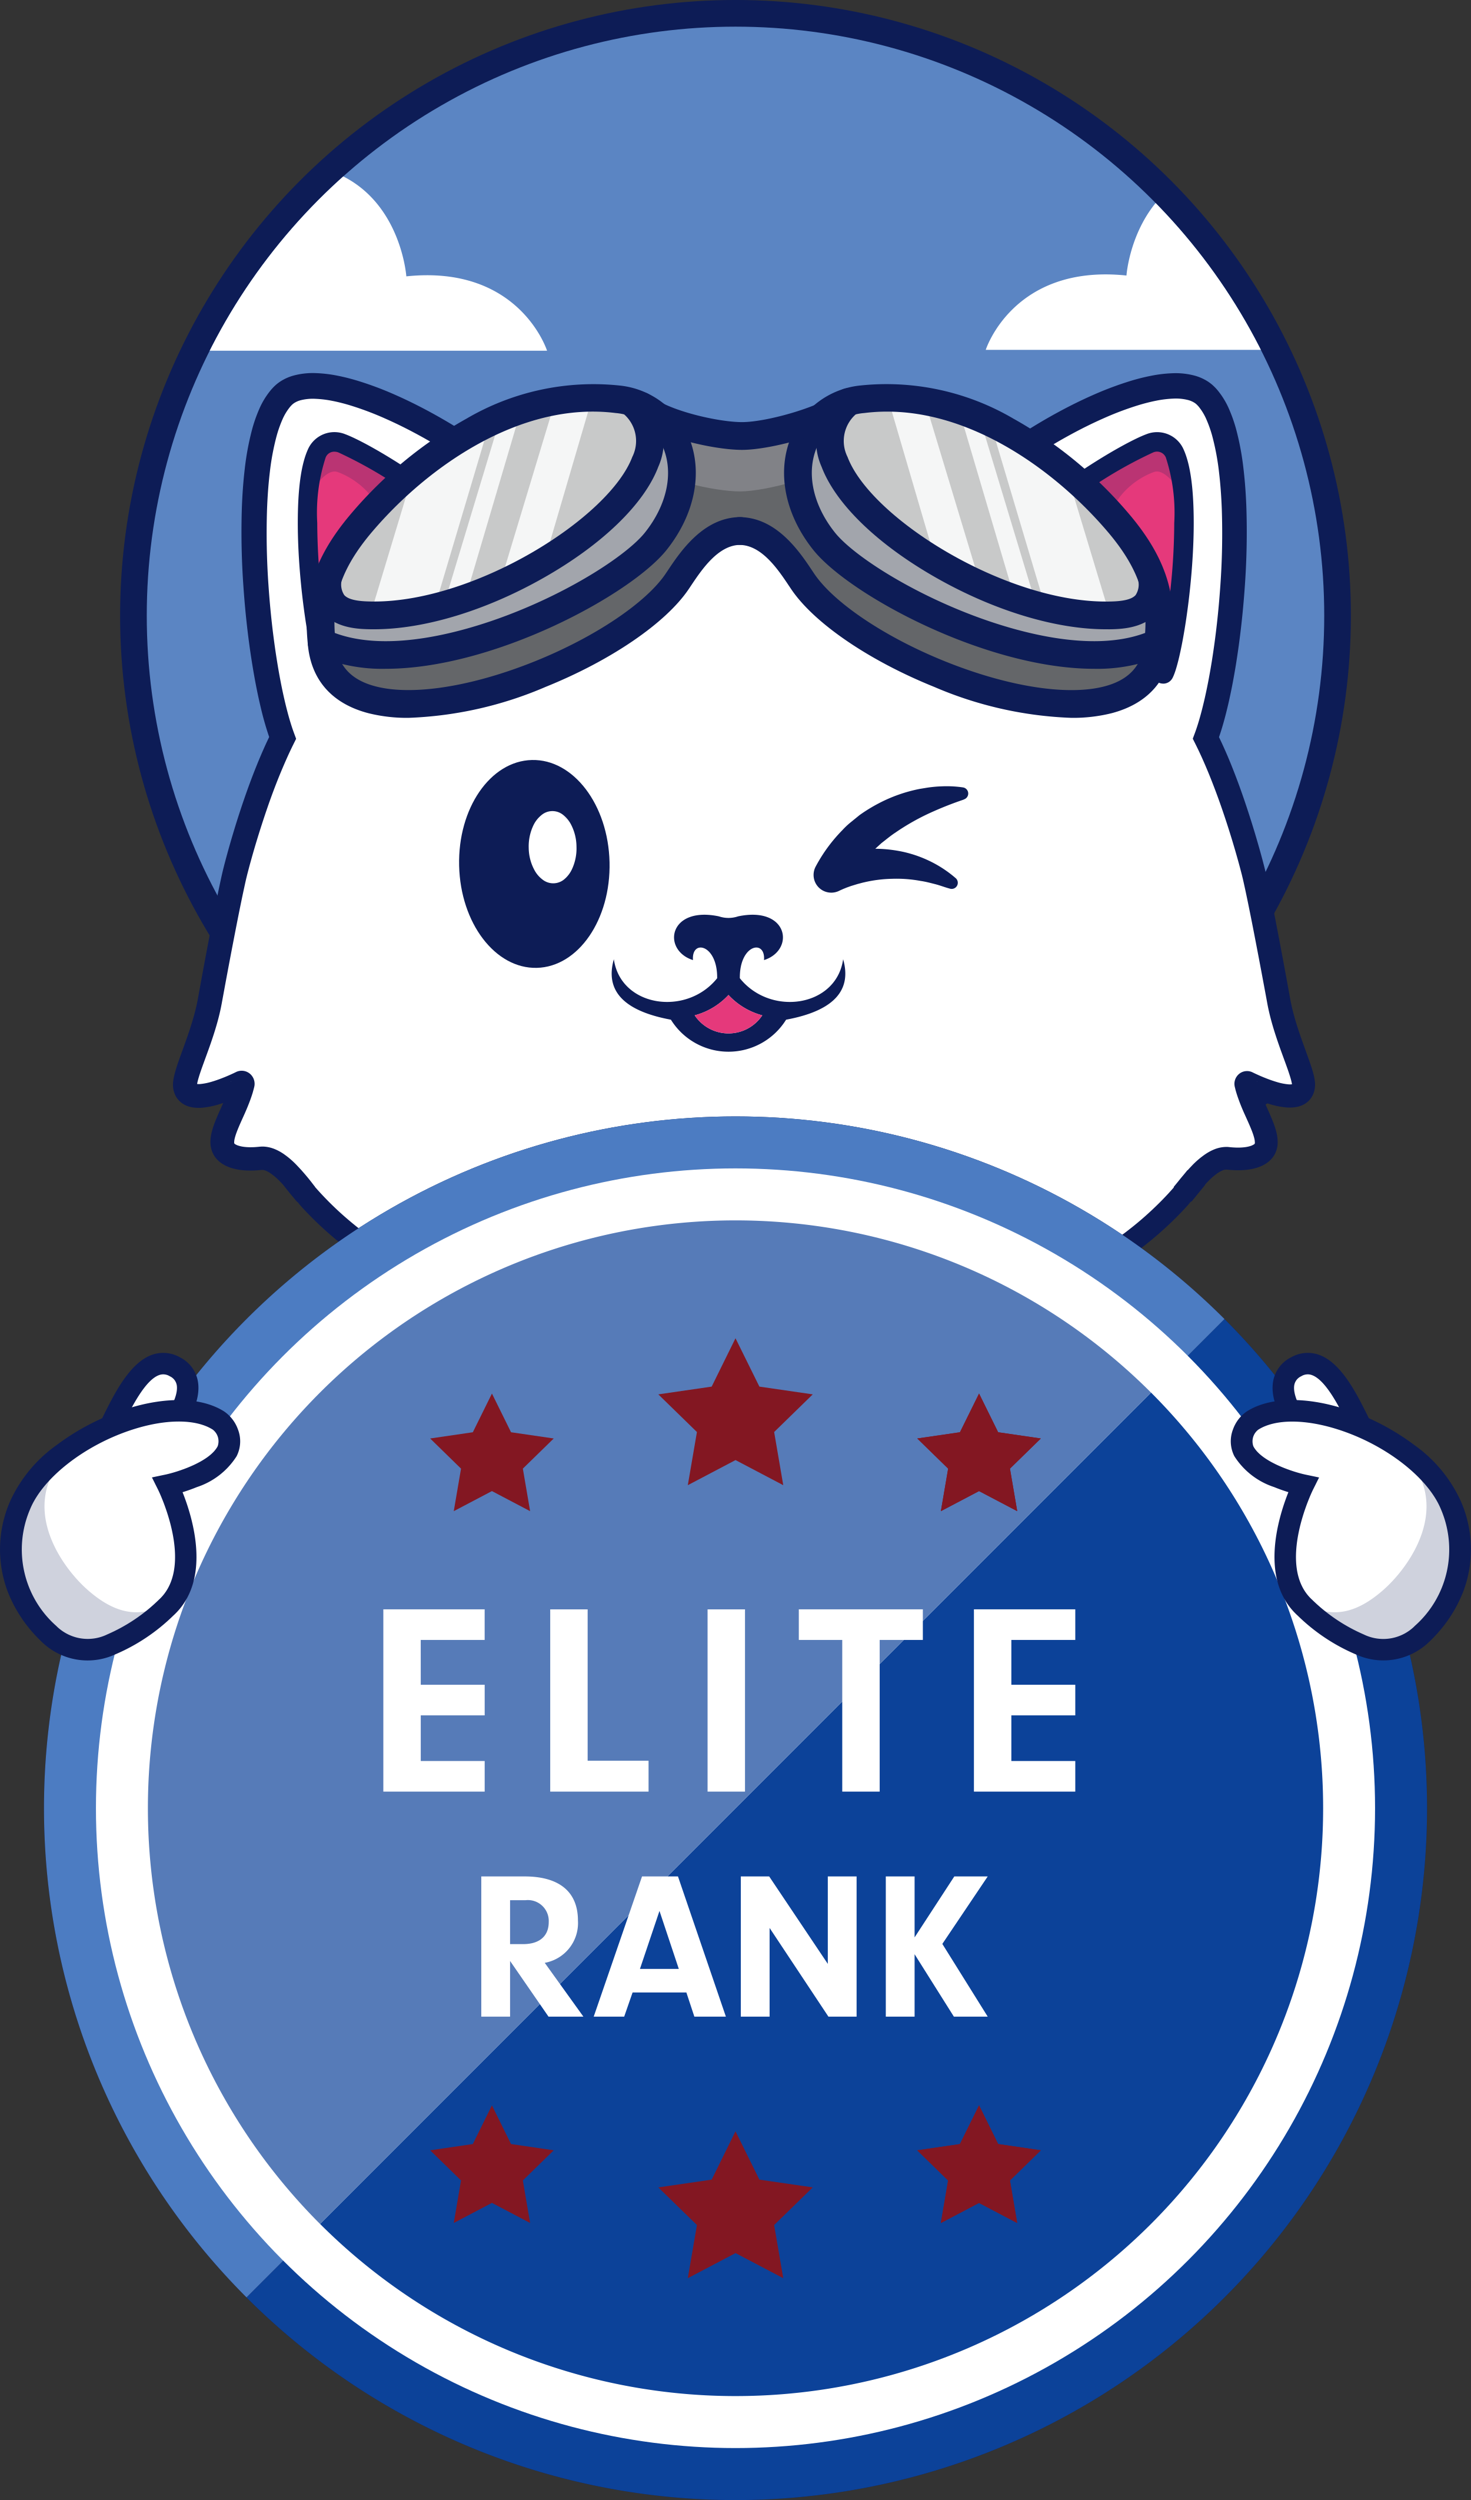 <svg xmlns="http://www.w3.org/2000/svg" xmlns:xlink="http://www.w3.org/1999/xlink" width="140" height="237.837" viewBox="0 0 140 237.837">
  <rect x="0" y="0" width="140" height="237.837" fill="#333333" stroke="none"/>
  <defs>
    <clipPath id="clip-path">
      <circle id="楕円形_277" data-name="楕円形 277" cx="56.032" cy="56.032" r="56.032" fill="none"/>
    </clipPath>
  </defs>
  <g id="グループ_2278" data-name="グループ 2278" transform="translate(-622.014 -368.646)">
    <g id="Layer_1" data-name="Layer 1" transform="translate(626.199 368.645)">
      <g id="グループ_2180" data-name="グループ 2180" transform="translate(40.242 179.073)">
        <path id="パス_4389" data-name="パス 4389" d="M689,557.8c-10.964,0-22.063-2.431-22.063-7.079a1.024,1.024,0,0,1,2.047,0c0,2.051,7.8,5.031,20.015,5.031s20.016-2.98,20.016-5.031a1.023,1.023,0,1,1,2.046,0C711.059,555.373,699.96,557.8,689,557.8Z" transform="translate(-666.934 -549.702)" fill="#0d1c56"/>
      </g>
      <g id="グループ_2181" data-name="グループ 2181" transform="translate(21.512 116.061)">
        <path id="パス_4390" data-name="パス 4390" d="M665.239,549.537c3.789-6.674,16.836-5.834,19.137.681a6.76,6.76,0,0,1-.473,5.565,7.571,7.571,0,0,1-6.672,4.149h-7.446c-11.669,0-21.361-10.18-21.768-23.1-.719-22.874,16.747-50.842,16.747-50.842h48s17.467,27.968,16.747,50.842c-.406,12.919-10.1,23.1-21.767,23.1H700.3a7.568,7.568,0,0,1-6.671-4.149,6.757,6.757,0,0,1-.474-5.565c2.3-6.516,15.348-7.355,19.137-.681" transform="translate(-647.996 -485.992)" fill="#fff"/>
      </g>
      <g id="グループ_2182" data-name="グループ 2182" transform="translate(20.496 115.037)">
        <path id="パス_4391" data-name="パス 4391" d="M664.931,549.358a8.289,8.289,0,0,1,1.208-1.837,9.741,9.741,0,0,1,1.667-1.462,11.833,11.833,0,0,1,4.063-1.715,14.313,14.313,0,0,1,8.745.76,10.827,10.827,0,0,1,2,1.146,8.934,8.934,0,0,1,1.71,1.651,7.62,7.62,0,0,1,1.134,2.155,7.5,7.5,0,0,1,.019,4.769,9.175,9.175,0,0,1-1.013,2.135,8.8,8.8,0,0,1-3.484,3.154,8.425,8.425,0,0,1-2.264.747c-.2.036-.394.067-.593.083a5.219,5.219,0,0,1-.6.041l-.3.009h-.262l-.52,0-4.171-.021-2.085-.006c-.34,0-.708-.009-1.075-.021s-.731-.032-1.095-.066a20.939,20.939,0,0,1-4.3-.831,22.076,22.076,0,0,1-7.648-4.121,24.461,24.461,0,0,1-5.584-6.618,26.083,26.083,0,0,1-3.014-8.1,27.328,27.328,0,0,1-.491-4.3l-.018-2.133c.016-.709.051-1.417.076-2.126a73.971,73.971,0,0,1,3.108-16.593,123.846,123.846,0,0,1,5.944-15.722q1.734-3.825,3.673-7.549c1.3-2.484,2.638-4.924,4.115-7.345l.294-.482h49.151l.294.482c1.478,2.42,2.815,4.86,4.115,7.345s2.517,5,3.673,7.549a123.827,123.827,0,0,1,5.944,15.722,73.971,73.971,0,0,1,3.108,16.593c.025.709.061,1.417.076,2.126l-.017,2.133a27.561,27.561,0,0,1-.491,4.3,26.107,26.107,0,0,1-3.015,8.1,24.446,24.446,0,0,1-5.584,6.618,22.081,22.081,0,0,1-7.647,4.121,20.917,20.917,0,0,1-4.3.82c-.364.033-.728.059-1.094.062s-.734.022-1.074.018h-7.039l-.3-.01a5.662,5.662,0,0,1-.592-.044,5.9,5.9,0,0,1-.589-.086,8.366,8.366,0,0,1-2.244-.752,8.8,8.8,0,0,1-3.456-3.132,9.118,9.118,0,0,1-1.013-2.116,7.671,7.671,0,0,1-.018-4.743,7.58,7.58,0,0,1,1.1-2.167,8.789,8.789,0,0,1,1.693-1.676,10.915,10.915,0,0,1,2-1.176,13.478,13.478,0,0,1,4.361-1.107,14.615,14.615,0,0,1,4.435.288,13.212,13.212,0,0,1,2.127.677,11.3,11.3,0,0,1,1.961,1.078,9.284,9.284,0,0,1,1.66,1.5,7.829,7.829,0,0,1,1.167,1.877.342.342,0,0,1-.583.35l-.011-.014a9.585,9.585,0,0,0-1.363-1.423A9.7,9.7,0,0,0,709,547.214a10.53,10.53,0,0,0-1.794-.716,11.318,11.318,0,0,0-1.892-.418,13.714,13.714,0,0,0-7.539.958,8.7,8.7,0,0,0-1.594.928,7.04,7.04,0,0,0-1.271,1.236,5.425,5.425,0,0,0-.809,1.516,5.5,5.5,0,0,0-.3,1.723,6.292,6.292,0,0,0,1.035,3.376,6.655,6.655,0,0,0,2.642,2.407,6.3,6.3,0,0,0,1.7.568,4.189,4.189,0,0,0,.442.065,3.765,3.765,0,0,0,.446.032l.224.009h7.037c.354,0,.682-.007,1.01-.016s.659-.027.987-.057a18.836,18.836,0,0,0,3.878-.74,20.039,20.039,0,0,0,6.937-3.741,22.42,22.42,0,0,0,5.114-6.064,24.055,24.055,0,0,0,2.776-7.463,25.431,25.431,0,0,0,.454-3.978l.017-2.036c-.016-.679-.051-1.361-.074-2.04a71.927,71.927,0,0,0-3.026-16.124,121.809,121.809,0,0,0-5.847-15.461q-1.709-3.771-3.624-7.448c-1.277-2.441-2.616-4.88-4.035-7.206l.867.482h-48l.868-.482c-1.42,2.326-2.758,4.765-4.036,7.206s-2.484,4.934-3.624,7.448a121.655,121.655,0,0,0-5.846,15.461,71.881,71.881,0,0,0-3.026,16.124c-.024.68-.058,1.361-.074,2.04l.017,2.036a25.46,25.46,0,0,0,.454,3.978,24.061,24.061,0,0,0,2.776,7.463,22.455,22.455,0,0,0,5.114,6.064,20.039,20.039,0,0,0,6.937,3.741,18.853,18.853,0,0,0,3.879.729c.328.029.657.052.987.053s.655.019,1.01.014l2.085-.006,4.171-.021.52,0,.26,0,.222-.01a3.673,3.673,0,0,0,.442-.036,3.893,3.893,0,0,0,.439-.066,6.278,6.278,0,0,0,1.675-.574,6.657,6.657,0,0,0,2.612-2.385,6.237,6.237,0,0,0,1.041-3.338,5.483,5.483,0,0,0-1.048-3.244,6.857,6.857,0,0,0-1.255-1.262,8.771,8.771,0,0,0-1.59-.956,12.2,12.2,0,0,0-1.788-.666,13.912,13.912,0,0,0-1.9-.38,14.156,14.156,0,0,0-3.9.027,11.493,11.493,0,0,0-3.712,1.175,9.215,9.215,0,0,0-1.615,1.095,8.843,8.843,0,0,0-1.322,1.464l-.01.014a.342.342,0,0,1-.583-.35Z" transform="translate(-646.969 -484.957)" fill="#0d1c56"/>
      </g>
      <g id="グループ_2183" data-name="グループ 2183" transform="translate(71.144 149.808)">
        <path id="パス_4392" data-name="パス 4392" d="M718.979,520.113s-22.875,3.223-20.648,26.119l12.116-8.533Z" transform="translate(-698.178 -520.113)" fill="#fff"/>
      </g>
      <g id="グループ_2184" data-name="グループ 2184" transform="translate(21.513 149.319)" opacity="0.3">
        <path id="パス_4393" data-name="パス 4393" d="M684.377,550.587a6.751,6.751,0,0,1-.475,5.564,7.568,7.568,0,0,1-6.671,4.151h-7.447c-11.67,0-21.36-10.182-21.766-23.1a62.562,62.562,0,0,1,2.31-17.584,55.467,55.467,0,0,0-1.184,12.533c.395,12.561,9.82,22.461,21.164,22.461h7.243a7.361,7.361,0,0,0,6.486-4.035c.066-.124.127-.251.188-.378C684.28,550.327,684.331,550.454,684.377,550.587Z" transform="translate(-647.997 -519.619)" fill="#0d1c56"/>
      </g>
      <g id="グループ_2185" data-name="グループ 2185" transform="translate(66.279 149.321)" opacity="0.3">
        <path id="パス_4394" data-name="パス 4394" d="M730.011,537.2c-.406,12.917-10.1,23.1-21.768,23.1H700.8a7.57,7.57,0,0,1-6.674-4.151,6.766,6.766,0,0,1-.472-5.564c.048-.133.1-.26.152-.387.06.127.121.254.187.378a7.358,7.358,0,0,0,6.486,4.035h7.24c11.347,0,20.773-9.9,21.168-22.461a55.4,55.4,0,0,0-1.184-12.531A62.566,62.566,0,0,1,730.011,537.2Z" transform="translate(-693.259 -519.621)" fill="#0d1c56"/>
      </g>
      <g id="グループ_2188" data-name="グループ 2188" transform="translate(57.35 179.451)">
        <g id="グループ_2186" data-name="グループ 2186" transform="translate(0.253 0.154)">
          <path id="パス_4395" data-name="パス 4395" d="M684.487,550.24h.265c-.039.1-.083.2-.127.3C684.581,550.436,684.536,550.337,684.487,550.24Z" transform="translate(-684.487 -550.24)" fill="#fff"/>
        </g>
        <g id="グループ_2187" data-name="グループ 2187">
          <path id="パス_4396" data-name="パス 4396" d="M684.621,550.91l-.14-.314c-.045-.1-.087-.2-.134-.287l-.116-.226h.744l-.082.211c-.039.1-.084.2-.13.3Z" transform="translate(-684.231 -550.084)" fill="#0d1c56"/>
        </g>
      </g>
      <g id="グループ_2191" data-name="グループ 2191" transform="translate(66.472 179.451)">
        <g id="グループ_2189" data-name="グループ 2189" transform="translate(0.226 0.154)">
          <path id="パス_4397" data-name="パス 4397" d="M693.682,550.24h.265c-.049.1-.094.2-.138.3C693.765,550.439,693.721,550.34,693.682,550.24Z" transform="translate(-693.682 -550.24)" fill="#fff"/>
        </g>
        <g id="グループ_2190" data-name="グループ 2190">
          <path id="パス_4398" data-name="パス 4398" d="M693.809,550.911l-.142-.312c-.045-.1-.091-.2-.131-.3l-.082-.211h.744l-.116.226c-.048.094-.091.19-.135.287Z" transform="translate(-693.454 -550.084)" fill="#0d1c56"/>
        </g>
      </g>
      <g id="グループ_2192" data-name="グループ 2192" transform="translate(70.129 149.466)">
        <path id="パス_4399" data-name="パス 4399" d="M719.015,520.446a63.351,63.351,0,0,0-8.251,3.643,27.953,27.953,0,0,0-3.748,2.367,19.833,19.833,0,0,0-3.187,3.042,20.329,20.329,0,0,0-2.41,3.664,20.765,20.765,0,0,0-1.529,4.118,26.745,26.745,0,0,0-.552,8.848v0a1.024,1.024,0,1,1-2.038.195,28.79,28.79,0,0,1,.6-9.545,22.77,22.77,0,0,1,1.688-4.542,22.294,22.294,0,0,1,2.667-4.054,26.1,26.1,0,0,1,7.484-6.024,22.48,22.48,0,0,1,4.455-1.735,20.238,20.238,0,0,1,2.333-.489,13.964,13.964,0,0,1,2.39-.167.346.346,0,0,1,.112.67Z" transform="translate(-697.152 -519.767)" fill="#0d1c56"/>
      </g>
      <g id="グループ_2193" data-name="グループ 2193" transform="translate(31.492 148.785)">
        <path id="パス_4400" data-name="パス 4400" d="M679.76,547.244a.833.833,0,0,1-.1,0,1.023,1.023,0,0,1-.92-1.118c.883-9.092-2.159-16.056-9.043-20.7a28.757,28.757,0,0,0-10.73-4.308,1.024,1.024,0,0,1,.286-2.028,30.486,30.486,0,0,1,11.589,4.639c5.194,3.5,11.135,10.264,9.936,22.593A1.024,1.024,0,0,1,679.76,547.244Z" transform="translate(-658.087 -519.078)" fill="#0d1c56"/>
      </g>
      <g id="グループ_2194" data-name="グループ 2194" transform="translate(30.4 166.489)" opacity="0.3">
        <path id="パス_4401" data-name="パス 4401" d="M700.423,538.77a21.72,21.72,0,1,1-43.44,0q0-.906.071-1.791a21.72,21.72,0,0,0,43.294.011Q700.423,537.873,700.423,538.77Z" transform="translate(-656.983 -536.979)" fill="#0d1c56"/>
      </g>
      <g id="グループ_2195" data-name="グループ 2195" transform="translate(77.493 181.861)">
        <path id="パス_4402" data-name="パス 4402" d="M706.387,552.691a10.694,10.694,0,0,0-.118,3.93,5.866,5.866,0,0,0,.589,1.625c.074.118.138.24.2.364.086.11.167.223.243.339l.117.174.141.161a4.089,4.089,0,0,1,.262.349l.1.153a.92.92,0,0,1-1.322,1.242c-.162-.123-.318-.257-.472-.394l-.226-.21a2.863,2.863,0,0,1-.2-.241c-.129-.164-.255-.331-.372-.5-.1-.185-.2-.37-.286-.56a5.357,5.357,0,0,1-.447-2.389,7.154,7.154,0,0,1,.463-2.245,6.978,6.978,0,0,1,1.087-1.918.135.135,0,0,1,.19-.018.137.137,0,0,1,.047.13Z" transform="translate(-704.597 -552.521)" fill="#0d1c56"/>
      </g>
      <g id="グループ_2196" data-name="グループ 2196" transform="translate(70.803 181.858)">
        <path id="パス_4403" data-name="パス 4403" d="M700.349,552.707a10.9,10.9,0,0,0-.758,3.912,4.562,4.562,0,0,0,.373,1.645,5.944,5.944,0,0,0,.887,1.37l.041.052a.931.931,0,0,1-1.261,1.343,4.209,4.209,0,0,1-1.543-2.041,4.813,4.813,0,0,1-.161-2.512,6.933,6.933,0,0,1,.822-2.177,7.4,7.4,0,0,1,1.385-1.745.135.135,0,0,1,.191.009.137.137,0,0,1,.028.137Z" transform="translate(-697.833 -552.518)" fill="#0d1c56"/>
      </g>
      <g id="グループ_2197" data-name="グループ 2197" transform="translate(85.563 127.339)">
        <path id="パス_4404" data-name="パス 4404" d="M744.7,517.053c-5.909,14.934-18.5,13.856-25.737,9.306-2.335-1.466-5.39-4.323-6.208-6.091l4.6-17.588.062-5.284.835.835s1.485-.647,3.744,3.394c2.483,4.43,6.923,7.561,12.2,4.693C734.2,506.317,748.137,508.368,744.7,517.053Z" transform="translate(-712.757 -497.395)" fill="#fff"/>
      </g>
      <g id="グループ_2198" data-name="グループ 2198" transform="translate(84.774 121.729)">
        <path id="パス_4405" data-name="パス 4405" d="M728,530.8a20.277,20.277,0,0,1-9.7-2.6,14.667,14.667,0,0,1-6.253-6.055,1.022,1.022,0,1,1,1.855-.858c1.7,3.675,8.083,7.645,14.522,7.461,4.456-.127,10.546-2.25,14.265-11.649a4.853,4.853,0,0,0-.116-4.437c-1.117-1.932-3.633-3.161-5.548-3.852a24,24,0,0,0-3.725-1.006,7.393,7.393,0,0,1-6.534.316c-6.448-2.825-9.489-14.624-9.614-15.124a1.022,1.022,0,0,1,1.981-.5h0c.029.114,2.922,11.332,8.455,13.754a5.466,5.466,0,0,0,5.055-.408l.3-.162.337.049c.341.05,8.385,1.281,11.061,5.911a6.86,6.86,0,0,1,.247,6.211,21.906,21.906,0,0,1-7.112,9.882,15.66,15.66,0,0,1-9,3.058C728.328,530.8,728.167,530.8,728,530.8Z" transform="translate(-711.959 -491.723)" fill="#0d1c56"/>
      </g>
      <g id="グループ_2199" data-name="グループ 2199" transform="translate(7.246)">
        <circle id="楕円形_272" data-name="楕円形 272" cx="58.569" cy="58.569" r="58.569" fill="#0d1c56"/>
      </g>
      <g id="グループ_2200" data-name="グループ 2200" transform="translate(9.783 2.537)">
        <circle id="楕円形_273" data-name="楕円形 273" cx="56.032" cy="56.032" r="56.032" fill="#5b85c3"/>
      </g>
      <g id="グループ_2203" data-name="グループ 2203" transform="translate(98.526 88.004)">
        <g id="グループ_2201" data-name="グループ 2201" transform="translate(0.154 0.152)">
          <path id="パス_4406" data-name="パス 4406" d="M726.019,468.379a6.611,6.611,0,0,0,3.769,5.837c3.556,1.61,14.359,4.351,15.915-3.265,1.158-5.669-2.874-11.579-11.525-13.173" transform="translate(-726.019 -457.778)" fill="#fff"/>
        </g>
        <g id="グループ_2202" data-name="グループ 2202">
          <path id="パス_4407" data-name="パス 4407" d="M738.186,476.192a22.353,22.353,0,0,1-8.463-1.838,6.818,6.818,0,0,1-3.859-5.981l.309,0a6.5,6.5,0,0,0,3.678,5.695c2.977,1.347,9.06,2.791,12.713.925a5.584,5.584,0,0,0,2.987-4.08,9.434,9.434,0,0,0-1.474-7.208c-1.964-2.911-5.49-4.965-9.928-5.782l.056-.3c4.52.834,8.116,2.934,10.128,5.914a9.741,9.741,0,0,1,1.52,7.442,5.882,5.882,0,0,1-3.149,4.294A10.024,10.024,0,0,1,738.186,476.192Z" transform="translate(-725.863 -457.624)" fill="#0d1c56"/>
        </g>
      </g>
      <g id="グループ_2204" data-name="グループ 2204" transform="translate(98.681 96.732)" opacity="0.3">
        <path id="パス_4408" data-name="パス 4408" d="M745.7,471.047c-1.554,7.615-12.356,4.874-15.915,3.265a6.616,6.616,0,0,1-3.767-5.84h0a.974.974,0,0,1,1.356-.178,7.122,7.122,0,0,0,1.269.744c3.682,1.684,13.872,4.126,16.861-2.588A9.414,9.414,0,0,1,745.7,471.047Z" transform="translate(-726.02 -466.449)" fill="#0d1c56"/>
      </g>
      <g id="グループ_2205" data-name="グループ 2205" transform="translate(13.137 37.066)">
        <path id="パス_4409" data-name="パス 4409" d="M639.535,472.75c.236,2.055,4.43.108,5.344-.341.073-.037.152.04.131.129a14.114,14.114,0,0,1-.881,2.428c-.709,1.575-1.287,2.795-.966,3.622.344.876,1.769,1.215,3.546,1.016,1-.113,2.06.756,3.011,1.8l0,0,.008.008.062.081c-.016-.024-.034-.044-.05-.068.465.514.9,1.074,1.286,1.58a32.406,32.406,0,0,0,5.36,4.868,36.6,36.6,0,0,0,8.269,4.284v-.021A89.718,89.718,0,0,0,674.67,495s5.338,1.142,10.217,1.772a75.183,75.183,0,0,0,7.84.443,77.206,77.206,0,0,0,7.9-.443c4.876-.63,10.217-1.772,10.217-1.772a89.969,89.969,0,0,0,10.013-2.857v.021a36.6,36.6,0,0,0,8.269-4.284,32.509,32.509,0,0,0,5.358-4.868c.391-.512.829-1.074,1.3-1.593-.019.026-.04.052-.057.079l.07-.09-.01.008c.952-1.052,2.021-1.926,3.018-1.813,1.777.2,3.2-.139,3.546-1.016.323-.827-.257-2.047-.962-3.622a13.9,13.9,0,0,1-.885-2.428c-.018-.089.058-.165.132-.129.913.449,5.107,2.4,5.344.341.134-1.139-1.714-4.582-2.357-8.11-1.866-10.222-2.407-12.24-2.407-12.24a72.285,72.285,0,0,0-4.524-12.792c2.7-7.2,4.469-28.185-.05-32.567-3.627-3.52-17.267,3.865-22.384,9.033-7.74-3.233-19.745-3.719-21.5-3.716-.6,0-2.42.055-4.858.262-4.65.394-11.564,1.333-16.637,3.454-5.118-5.168-18.758-12.553-22.388-9.033-4.519,4.382-2.75,25.371-.049,32.567A64.618,64.618,0,0,0,645,449.83c-.446,1.535-.7,2.543-.7,2.57,0,0-.538,2.019-2.4,12.24C641.251,468.168,639.4,471.611,639.535,472.75Z" transform="translate(-639.528 -406.122)" fill="#fff"/>
      </g>
      <g id="グループ_2206" data-name="グループ 2206" transform="translate(20 47.916)">
        <path id="パス_4410" data-name="パス 4410" d="M648.2,435.973a77.112,77.112,0,0,1-1.672-18.881c.26,6.511,1.352,13.248,2.661,16.742C648.843,434.521,648.512,435.241,648.2,435.973Z" transform="translate(-646.467 -417.092)" fill="#fff"/>
      </g>
      <g id="グループ_2207" data-name="グループ 2207" transform="translate(93.758 42.042)">
        <path id="パス_4411" data-name="パス 4411" d="M727.725,425.054c3.579,3.633,5.829,8.711,6.15,8.119a1.787,1.787,0,0,0,.093-.2c.683-1.661,1.82-8.247,1.817-14.117,0-.947-.029-1.782-.079-2.519a12.4,12.4,0,0,0-.8-4.081,1.829,1.829,0,0,0-2.378-.969c-2.4.893-9.231,5.144-11.455,7.87C720.677,419.638,724.143,421.42,727.725,425.054Z" transform="translate(-721.043 -411.154)" fill="#e5397b"/>
      </g>
      <g id="グループ_2208" data-name="グループ 2208" transform="translate(93.758 42.042)" opacity="0.2">
        <path id="パス_4412" data-name="パス 4412" d="M727.725,425.054c3.579,3.633,5.829,8.711,6.15,8.119a1.787,1.787,0,0,0,.093-.2c-.8-3.081-2.993-7.338-4.676-10.415-2.3-4.2.873-7.542,3.625-8.539.944-.342,2.063,1.128,2.789,2.318a12.4,12.4,0,0,0-.8-4.081,1.829,1.829,0,0,0-2.378-.969c-2.4.893-9.231,5.144-11.455,7.87C720.677,419.638,724.143,421.42,727.725,425.054Z" transform="translate(-721.043 -411.154)" fill="#0d1c56"/>
      </g>
      <g id="グループ_2209" data-name="グループ 2209" transform="translate(92.83 41.115)">
        <path id="パス_4413" data-name="パス 4413" d="M733.793,434.137c-.608,0-.983-.529-1.233-.882-.237-.335-.533-.806-.876-1.351a36.65,36.65,0,0,0-4.631-6.209,42.818,42.818,0,0,0-4.86-4.153c-1.416-1.074-2-1.518-2.081-2.182a1.059,1.059,0,0,1,.232-.8c2.363-2.894,9.4-7.241,11.853-8.151a2.752,2.752,0,0,1,3.542,1.455c.645,1.432.958,3.716.961,6.983,0,6.076-1.219,13.278-2.021,14.76a1,1,0,0,1-.851.533Zm-11.564-14.914c.29.24.7.553,1.083.843a44.922,44.922,0,0,1,5.061,4.327,38.134,38.134,0,0,1,4.879,6.524c.078.125.158.252.238.378a60.16,60.16,0,0,0,1.356-12.45h0a16.994,16.994,0,0,0-.8-6.221.909.909,0,0,0-1.209-.48A41.4,41.4,0,0,0,722.229,419.223Z" transform="translate(-720.104 -410.216)" fill="#0d1c56"/>
      </g>
      <g id="グループ_2210" data-name="グループ 2210" transform="translate(25.083 42.042)">
        <path id="パス_4414" data-name="パス 4414" d="M659.667,425.054c-3.579,3.633-5.829,8.711-6.149,8.119a1.756,1.756,0,0,1-.094-.2c-.683-1.661-1.82-8.247-1.817-14.117,0-.947.029-1.782.08-2.519a12.349,12.349,0,0,1,.8-4.081,1.829,1.829,0,0,1,2.378-.969c2.4.893,9.23,5.144,11.454,7.87C666.715,419.638,663.249,421.42,659.667,425.054Z" transform="translate(-651.607 -411.154)" fill="#e5397b"/>
      </g>
      <g id="グループ_2211" data-name="グループ 2211" transform="translate(25.163 42.042)" opacity="0.2">
        <path id="パス_4415" data-name="パス 4415" d="M659.668,425.054c-3.579,3.633-5.829,8.711-6.149,8.119a1.756,1.756,0,0,1-.094-.2c.8-3.081,2.993-7.338,4.676-10.415,2.3-4.2-.873-7.542-3.625-8.539-.944-.342-2.063,1.128-2.788,2.318a12.347,12.347,0,0,1,.8-4.081,1.829,1.829,0,0,1,2.378-.969c2.4.893,9.23,5.144,11.454,7.87C666.716,419.638,663.25,421.42,659.668,425.054Z" transform="translate(-651.688 -411.154)" fill="#0d1c56"/>
      </g>
      <g id="グループ_2212" data-name="グループ 2212" transform="translate(24.158 41.115)">
        <path id="パス_4416" data-name="パス 4416" d="M653.578,434.137h-.036a1,1,0,0,1-.851-.533c-.8-1.482-2.025-8.684-2.021-14.76h0c0-3.267.317-5.551.96-6.981a2.754,2.754,0,0,1,3.544-1.457c2.454.91,9.489,5.257,11.852,8.151a1.059,1.059,0,0,1,.232.8c-.079.664-.665,1.108-2.08,2.182a42.832,42.832,0,0,0-4.861,4.153,36.547,36.547,0,0,0-4.63,6.209c-.343.545-.64,1.016-.877,1.351C654.562,433.608,654.187,434.137,653.578,434.137Zm.744-1.415h0Zm-.178-20.649a.869.869,0,0,0-.823.554,16.987,16.987,0,0,0-.8,6.218h0A60.234,60.234,0,0,0,653.88,431.3l.239-.38A38.207,38.207,0,0,1,659,424.393a45.02,45.02,0,0,1,5.061-4.327c.381-.29.793-.6,1.084-.843a41.42,41.42,0,0,0-10.612-7.08A1.133,1.133,0,0,0,654.144,412.072Z" transform="translate(-650.671 -410.216)" fill="#0d1c56"/>
      </g>
      <g id="グループ_2213" data-name="グループ 2213" transform="translate(12.279 35.522)">
        <path id="パス_4417" data-name="パス 4417" d="M700.835,495.9c1.691-.348,3.38-.7,5.065-1.065l2.527-.556,1.261-.285.629-.143.315-.072.156-.037.147-.036,1.239-.32c.414-.111.83-.218,1.243-.332.829-.223,1.653-.46,2.477-.7s1.643-.49,2.459-.747c.408-.128.815-.26,1.22-.395l.6-.2.3-.1.291-.1,1.416-.507,0,1.5v.02l-1.422-.987a39.931,39.931,0,0,0,3.709-1.605,33.943,33.943,0,0,0,3.489-2c.138-.093.28-.185.416-.279l.406-.281.4-.295c.133-.1.268-.2.4-.306q.8-.617,1.55-1.28t1.462-1.374q.178-.177.351-.358c.117-.12.23-.242.345-.363s.225-.246.338-.369c.056-.062.111-.125.166-.187l.083-.094.042-.047.021-.024.011-.012a1.161,1.161,0,0,0-.08.1c0,.007.007-.011.03-.042a1.061,1.061,0,0,1,.113-.13,1.073,1.073,0,0,1,.224-.17l-.276.226q.65-.745,1.239-1.524l.026-.035.024-.027a1.113,1.113,0,0,1,.128-.124l.035-.028-.03.024a1.007,1.007,0,0,0-.123.119l1.649,1.395-1.309,1.606L733.9,482a21.1,21.1,0,0,1,1.839-2.176,7.948,7.948,0,0,1,1.2-1,4.554,4.554,0,0,1,.777-.421,3.188,3.188,0,0,1,.991-.244,2.661,2.661,0,0,1,.281-.007c.047,0,.095,0,.143.009l.108.01c.1.011.2.02.3.026.2.014.393.02.583.017a4.955,4.955,0,0,0,.553-.038,3.063,3.063,0,0,0,.486-.1,1.381,1.381,0,0,0,.343-.147.185.185,0,0,0,.121-.213,1.743,1.743,0,0,0-.057-.4,5.014,5.014,0,0,0-.165-.528c-.068-.186-.146-.379-.229-.576-.167-.394-.353-.8-.541-1.216s-.375-.868-.54-1.322c-.083-.227-.162-.458-.235-.7-.037-.12-.072-.241-.1-.367l-.025-.1-.012-.049-.006-.025c0,.01-.011-.048-.015-.073s-.01-.065-.014-.1a1.223,1.223,0,0,1,.228-.829,1.19,1.19,0,0,1,1.49-.376l.04.019.07.035.143.067c.1.046.193.089.29.133q.291.131.585.249c.391.158.784.3,1.171.414a5.612,5.612,0,0,0,1.1.224,1.63,1.63,0,0,0,.389-.009.286.286,0,0,0,.069-.019.156.156,0,0,0-.044.033.263.263,0,0,0-.053.076c-.008.016,0,.014,0-.014,0,.021,0-.015-.007-.076s-.021-.138-.04-.222c-.038-.17-.092-.362-.154-.559s-.131-.4-.2-.606c-.291-.824-.617-1.677-.917-2.549s-.582-1.765-.807-2.688c-.056-.231-.11-.464-.158-.7-.024-.118-.048-.235-.069-.354l-.061-.334-.246-1.327q-.494-2.654-1.008-5.3-.258-1.323-.528-2.641-.135-.659-.276-1.312l-.143-.649-.073-.32-.038-.156-.034-.137-.019-.082-.194-.741q-.108-.4-.222-.807-.227-.807-.469-1.609-.484-1.605-1.032-3.189t-1.17-3.124q-.313-.77-.65-1.526t-.705-1.488l-.226-.453.177-.476c.2-.532.372-1.088.53-1.655s.3-1.142.433-1.723c.264-1.163.484-2.344.675-3.532.38-2.377.644-4.781.809-7.188a70.072,70.072,0,0,0,.139-7.215c-.044-1.2-.126-2.389-.266-3.563a23.57,23.57,0,0,0-.641-3.429,11.317,11.317,0,0,0-.548-1.564,5.156,5.156,0,0,0-.763-1.264c-.037-.042-.072-.081-.11-.119l-.054-.055-.046-.042a1.524,1.524,0,0,0-.208-.153,2.2,2.2,0,0,0-.542-.232,4.744,4.744,0,0,0-1.445-.143,10.3,10.3,0,0,0-1.629.2c-.554.109-1.111.253-1.666.42a29.077,29.077,0,0,0-3.3,1.239c-1.085.478-2.154,1.009-3.2,1.578s-2.078,1.18-3.083,1.825-1.985,1.326-2.927,2.046a26.208,26.208,0,0,0-2.65,2.292l-.573.577-.753-.312c-.8-.333-1.633-.628-2.475-.894-.212-.064-.42-.136-.634-.195l-.639-.185c-.429-.115-.858-.232-1.291-.336-1.731-.428-3.5-.763-5.271-1.041s-3.567-.49-5.363-.654q-1.347-.123-2.7-.2-.673-.042-1.346-.069c-.224-.01-.447-.018-.669-.025s-.443-.011-.649-.011-.429.006-.65.012-.445.015-.669.024q-.672.03-1.346.07-1.347.082-2.7.206-2.693.246-5.363.655c-1.775.279-3.539.613-5.27,1.042-.433.1-.861.222-1.291.337l-.639.184c-.214.06-.422.131-.634.195-.842.267-1.67.562-2.474.9l-.756.314-.576-.58a26.341,26.341,0,0,0-2.65-2.291c-.942-.72-1.922-1.4-2.927-2.045s-2.034-1.254-3.083-1.824-2.117-1.1-3.2-1.577a29.32,29.32,0,0,0-3.3-1.238c-.555-.167-1.112-.312-1.665-.419a10.3,10.3,0,0,0-1.627-.2,4.726,4.726,0,0,0-1.442.143,2.235,2.235,0,0,0-.539.231,1.646,1.646,0,0,0-.206.152l-.046.042-.054.055c-.037.037-.072.076-.109.118a5.142,5.142,0,0,0-.762,1.261,11.437,11.437,0,0,0-.546,1.563,23.386,23.386,0,0,0-.64,3.427c-.14,1.174-.221,2.365-.266,3.562a70.579,70.579,0,0,0,.141,7.213c.165,2.407.43,4.811.811,7.186.191,1.188.411,2.368.675,3.53.133.581.276,1.157.434,1.723s.333,1.122.531,1.653l.179.483-.229.462q-.365.733-.7,1.488T648.8,442.8q-.625,1.54-1.169,3.124t-1.03,3.188q-.242.8-.468,1.609-.113.4-.222.806l-.194.74-.019.083-.034.137-.038.156-.073.319-.142.65q-.141.653-.276,1.311-.27,1.316-.527,2.641-.516,2.645-1.007,5.3l-.244,1.327-.062.334c-.022.119-.045.236-.069.354q-.073.353-.157.7c-.225.925-.507,1.819-.808,2.691s-.626,1.726-.916,2.549c-.071.206-.14.408-.2.605s-.116.388-.153.556c-.019.084-.032.161-.039.22s0,.093-.007.069c0,.024.006.024,0,0a.31.31,0,0,0-.06-.085.208.208,0,0,0-.053-.04l.016.006.019,0,.027.006a1.614,1.614,0,0,0,.382.009,5.629,5.629,0,0,0,1.089-.223c.385-.114.778-.255,1.168-.413q.294-.119.585-.248l.289-.133.143-.068.07-.034.04-.02a1.225,1.225,0,0,1,1.53.386,1.258,1.258,0,0,1,.232.851c0,.035-.008.067-.014.1s-.017.085-.015.075l-.006.025-.012.049-.025.1c-.034.127-.069.248-.1.369-.074.239-.153.471-.236.7-.166.454-.349.893-.541,1.324s-.374.822-.541,1.216c-.083.2-.161.389-.228.574a5.015,5.015,0,0,0-.164.524,1.769,1.769,0,0,0-.057.391.284.284,0,0,0,.014.108.08.08,0,0,0,.017.021.453.453,0,0,0,.075.059,1.366,1.366,0,0,0,.336.143,2.986,2.986,0,0,0,.481.1,4.889,4.889,0,0,0,.549.038c.19,0,.384,0,.58-.017.1-.007.2-.015.3-.026l.11-.011c.048,0,.1-.006.144-.008a2.716,2.716,0,0,1,.285.006,3.238,3.238,0,0,1,1,.247,4.622,4.622,0,0,1,.783.424,8,8,0,0,1,1.2,1.009,21.123,21.123,0,0,1,1.842,2.179l-1.747,1.379-1.31-1.606,1.7-1.433a1.065,1.065,0,0,0-.127-.123l-.031-.025.036.029a1.012,1.012,0,0,1,.132.128l.024.027.027.036c.391.52.805,1.027,1.238,1.523l-.284-.232a1.106,1.106,0,0,1,.229.175.973.973,0,0,1,.116.133c.024.032.036.05.031.043.016.019-.079-.106-.082-.106l.01.012.021.023.042.047.083.093c.055.062.11.126.166.187.113.123.224.247.338.368s.229.244.345.363.232.24.35.358c.472.472.958.931,1.461,1.372s1.019.868,1.548,1.28c.132.1.266.2.4.3l.4.295.405.281c.136.093.278.185.416.278a33.691,33.691,0,0,0,3.486,2,39.931,39.931,0,0,0,3.7,1.605l-1.462,1.015v-.02l0-1.539,1.457.522.29.1.3.1.6.206q.607.2,1.22.395,1.224.384,2.46.741c.824.236,1.648.472,2.477.694.413.115.828.221,1.242.332l1.239.32.069.017.077.018.156.037.315.073.629.144,1.26.286,2.525.563c1.684.374,3.371.731,5.06,1.094h0a.526.526,0,0,1-.137,1.04c-1.747-.087-3.483-.272-5.211-.5q-1.3-.171-2.587-.375c-.43-.069-.86-.139-1.291-.214l-.644-.113-.322-.059-.162-.03-.082-.015-.089-.018c-.429-.092-.862-.181-1.29-.278s-.854-.193-1.278-.3c-.852-.2-1.7-.426-2.543-.658s-1.683-.484-2.521-.744c-.418-.13-.837-.265-1.254-.4l-.627-.211-.315-.108-.321-.115,1.459-1.017v.02l0,1.562-1.465-.546a41.773,41.773,0,0,1-3.917-1.683,36.116,36.116,0,0,1-3.72-2.118c-.149-.1-.3-.2-.448-.3l-.449-.309-.437-.323c-.142-.108-.286-.214-.426-.324q-.849-.654-1.657-1.361c-.538-.47-1.061-.96-1.569-1.466q-.19-.189-.377-.382c-.126-.128-.248-.259-.372-.389s-.242-.264-.364-.4l-.18-.2-.089-.1-.045-.05-.022-.025-.012-.013a1.15,1.15,0,0,1-.086-.113c-.007-.01,0,.007.025.036a1.018,1.018,0,0,0,.111.128,1.108,1.108,0,0,0,.224.169l-.284-.231c-.464-.53-.914-1.077-1.343-1.644l.051.062a.99.99,0,0,0,.127.123l.031.025-.037-.029a1.031,1.031,0,0,1-.131-.128l1.7-1.433,1.313,1.6-1.748,1.38c-.269-.352-.537-.694-.81-1.023s-.552-.64-.838-.924a5.847,5.847,0,0,0-.864-.726,2.4,2.4,0,0,0-.4-.22,1,1,0,0,0-.306-.08h-.053a.161.161,0,0,0-.024,0h-.013l-.047,0c-.126.013-.251.025-.378.034-.253.019-.509.027-.771.024a6.915,6.915,0,0,1-.8-.053,5.245,5.245,0,0,1-.842-.173,3.6,3.6,0,0,1-.9-.4,2.713,2.713,0,0,1-.454-.36,2.306,2.306,0,0,1-.395-.512,2.462,2.462,0,0,1-.307-1.191,3.931,3.931,0,0,1,.118-.946,7.192,7.192,0,0,1,.235-.766c.086-.238.178-.464.27-.682.184-.437.375-.853.554-1.257s.336-.787.479-1.179c.071-.2.137-.392.195-.583.029-.1.056-.191.079-.282l.018-.067.008-.033,0-.017c0-.017-.009.037-.012.055s-.008.052-.011.08a1.027,1.027,0,0,0,.513.98,1.049,1.049,0,0,0,.983.034l-.037.019-.081.04-.162.077c-.108.051-.217.1-.325.15-.218.1-.437.193-.659.283-.445.181-.9.348-1.379.492a7.844,7.844,0,0,1-1.556.313,3.835,3.835,0,0,1-.966-.037,2.526,2.526,0,0,1-.586-.176,2.085,2.085,0,0,1-.612-.41,1.991,1.991,0,0,1-.442-.639,2.291,2.291,0,0,1-.173-.647,2.569,2.569,0,0,1,.005-.605,4.441,4.441,0,0,1,.076-.447c.06-.271.13-.513.2-.747s.147-.458.224-.679c.307-.877.622-1.708.907-2.542s.542-1.66.742-2.487c.05-.207.1-.413.138-.619.022-.1.042-.207.06-.31l.06-.33.243-1.332q.488-2.663,1-5.325.257-1.332.526-2.664c.09-.445.182-.889.277-1.335l.146-.672.077-.339.041-.172.048-.192-.02.083.018-.08.008-.031.014-.056.027-.108.054-.212.11-.419c.073-.278.149-.555.226-.832q.23-.831.477-1.655.492-1.65,1.052-3.281c.374-1.088.772-2.169,1.206-3.242.216-.537.443-1.071.677-1.6s.486-1.06.746-1.585l-.049.945c-.23-.616-.423-1.228-.6-1.841s-.326-1.224-.467-1.837c-.281-1.224-.511-2.45-.711-3.679-.4-2.458-.672-4.924-.845-7.4a72.688,72.688,0,0,1-.155-7.462c.044-1.25.128-2.5.276-3.76a25.911,25.911,0,0,1,.705-3.784,13.752,13.752,0,0,1,.665-1.9,7.485,7.485,0,0,1,1.142-1.863q.1-.111.2-.22l.107-.108.124-.114a3.935,3.935,0,0,1,.53-.395,4.575,4.575,0,0,1,1.138-.5,7.089,7.089,0,0,1,2.195-.241,12.847,12.847,0,0,1,2.014.242c.649.127,1.278.29,1.895.475a31.4,31.4,0,0,1,3.576,1.336c1.155.508,2.281,1.067,3.383,1.666s2.181,1.235,3.236,1.913,2.087,1.393,3.091,2.159a28.446,28.446,0,0,1,2.9,2.51l-1.331-.266c.884-.367,1.778-.685,2.677-.97.226-.069.45-.144.676-.208l.677-.2c.453-.122.906-.245,1.36-.355,1.817-.451,3.646-.8,5.479-1.086s3.672-.506,5.515-.676q1.383-.126,2.769-.212.693-.043,1.391-.073c.232-.01.466-.018.7-.026s.47-.012.721-.012.484.006.72.013.468.016.7.026q.7.03,1.391.073,1.387.085,2.769.213,2.764.254,5.515.676c1.833.289,3.661.636,5.478,1.087.454.11.907.233,1.359.356l.677.2c.226.063.451.139.675.208.9.286,1.793.6,2.677.971l-1.325.264a28.508,28.508,0,0,1,2.9-2.507c1-.767,2.035-1.483,3.091-2.159s2.134-1.314,3.236-1.912,2.228-1.157,3.384-1.665a31.762,31.762,0,0,1,3.575-1.334,19.513,19.513,0,0,1,1.9-.474,12.686,12.686,0,0,1,2.012-.241,7.052,7.052,0,0,1,2.19.24,4.578,4.578,0,0,1,1.136.5,3.913,3.913,0,0,1,.528.394l.124.114.107.108c.07.071.136.144.2.219a7.458,7.458,0,0,1,1.139,1.86,13.773,13.773,0,0,1,.665,1.9,25.882,25.882,0,0,1,.7,3.783c.148,1.257.232,2.509.275,3.758a72.409,72.409,0,0,1-.156,7.461c-.174,2.477-.449,4.942-.846,7.4-.2,1.228-.432,2.455-.712,3.678-.141.612-.295,1.223-.468,1.836s-.366,1.223-.6,1.839l-.049-.929q.39.788.746,1.584t.677,1.6c.431,1.073.83,2.154,1.2,3.241s.723,2.181,1.05,3.281q.246.825.477,1.654c.077.277.152.554.227.833l.109.418.054.212.027.108.014.055.008.032.018.079-.019-.082.047.191.04.173.077.339.146.671c.095.446.186.89.276,1.335q.27,1.332.525,2.664.513,2.663,1,5.325l.242,1.332.06.331c.019.1.039.206.06.31.042.206.088.413.138.62.2.829.457,1.658.742,2.49s.6,1.666.906,2.543c.077.22.152.443.225.677s.141.475.2.745c.029.135.056.28.075.444a2.56,2.56,0,0,1,0,.6,2.293,2.293,0,0,1-.171.639,1.982,1.982,0,0,1-.434.628,2.061,2.061,0,0,1-.6.4,2.445,2.445,0,0,1-.578.174,3.817,3.817,0,0,1-.958.036,7.744,7.744,0,0,1-1.55-.313c-.478-.142-.932-.309-1.376-.49q-.332-.137-.658-.283c-.109-.049-.217-.1-.324-.149l-.162-.078-.081-.039-.038-.018a1.014,1.014,0,0,0,1.268-.315.987.987,0,0,0,.184-.669.654.654,0,0,0-.01-.078c0-.018-.015-.069-.011-.053l0,.017.008.033.017.068c.024.092.051.187.08.283.058.192.125.388.2.585.142.393.3.787.479,1.181s.371.82.554,1.256c.092.219.183.443.269.68a7.024,7.024,0,0,1,.234.764,3.839,3.839,0,0,1,.117.939,2.43,2.43,0,0,1-.3,1.176,2.342,2.342,0,0,1-.39.505,2.727,2.727,0,0,1-.448.355,3.546,3.546,0,0,1-.891.395,5.175,5.175,0,0,1-.836.172,7.126,7.126,0,0,1-.8.053c-.26,0-.516-.006-.769-.024-.127-.009-.251-.021-.376-.034l-.047,0h-.013a.213.213,0,0,0-.026,0,.359.359,0,0,0-.056,0,1.033,1.033,0,0,0-.315.082,2.586,2.586,0,0,0-.409.223,5.926,5.926,0,0,0-.868.731c-.287.285-.566.6-.84.926s-.542.672-.811,1.024l-1.7-1.341,1.313-1.6,1.649,1.395a1.1,1.1,0,0,1-.128.124l-.036.028.031-.024a1.037,1.037,0,0,0,.123-.12l.049-.06c-.428.567-.878,1.113-1.342,1.642l-.275.225a1.034,1.034,0,0,0,.217-.164,1.179,1.179,0,0,0,.108-.124c.021-.029.031-.044.025-.035a1.323,1.323,0,0,1-.085.11l-.011.012-.023.026-.044.049-.089.1-.18.2c-.121.132-.24.265-.364.395s-.245.261-.371.389-.25.256-.377.382q-.761.758-1.568,1.465t-1.655,1.36c-.14.11-.284.216-.425.323l-.437.322-.449.309c-.149.1-.3.2-.447.3a36.064,36.064,0,0,1-3.717,2.117A42.05,42.05,0,0,1,721.5,492.8l-1.424.53,0-1.517v-.02l1.417.988-.32.114-.315.109-.626.211q-.628.206-1.254.4-1.257.39-2.522.739c-.845.23-1.691.452-2.542.655-.425.1-.852.2-1.278.3s-.86.186-1.29.279l-.088.018-.082.015-.161.03-.322.058-.645.114c-.429.075-.859.144-1.289.215s-.861.137-1.292.2-.862.126-1.295.183c-1.727.232-3.462.425-5.206.527a.526.526,0,0,1-.138-1.04Z" transform="translate(-638.661 -404.561)" fill="#0d1c56"/>
      </g>
      <g id="グループ_2214" data-name="グループ 2214" transform="translate(66.669 99.922)">
        <path id="パス_4418" data-name="パス 4418" d="M701.053,472.076s-1.3,3.408-4.339,2.621c-3.462-.9-3.045-5.023-3.045-5.023" transform="translate(-693.653 -469.674)" fill="#fff"/>
      </g>
      <g id="グループ_2215" data-name="グループ 2215" transform="translate(59.171 99.922)">
        <path id="パス_4419" data-name="パス 4419" d="M686.072,472.076s1.3,3.408,4.34,2.621c3.462-.9,3.045-5.023,3.045-5.023" transform="translate(-686.072 -469.674)" fill="#fff"/>
      </g>
      <g id="グループ_2216" data-name="グループ 2216" transform="translate(87.685 89.957)">
        <ellipse id="楕円形_274" data-name="楕円形 274" cx="0.99" cy="1.767" rx="0.99" ry="1.767" transform="translate(0 0.322) rotate(-9.37)" fill="#fff"/>
      </g>
      <path id="パス_4420" data-name="パス 4420" d="M714.573,445.549a33.391,33.391,0,0,0-3.4,1.36,22.021,22.021,0,0,0-3.051,1.751c-.483.315-.917.683-1.366,1.029l-.625.571c-.1.1-.214.183-.311.285l-.287.308a15.57,15.57,0,0,0-2.049,2.668l-2.229-2.34c.108-.05.175-.077.248-.108s.145-.059.215-.084c.14-.05.28-.1.416-.142.275-.092.549-.164.824-.236a13.242,13.242,0,0,1,1.657-.3,12.465,12.465,0,0,1,3.335.044,11.469,11.469,0,0,1,3.162.922,11.2,11.2,0,0,1,2.706,1.731.583.583,0,0,1-.527,1.011l-.067-.019c-.477-.131-.92-.307-1.38-.422s-.908-.236-1.37-.3a12.475,12.475,0,0,0-2.707-.2,12.718,12.718,0,0,0-2.637.332c-.216.046-.426.11-.639.162l-.626.192c-.2.072-.41.141-.6.224-.1.038-.192.08-.285.121-.047.021-.093.04-.132.059l-.093.044-.035.017a1.686,1.686,0,0,1-2.251-.785,1.7,1.7,0,0,1,.055-1.571,14.907,14.907,0,0,1,2.54-3.445,7.129,7.129,0,0,1,.783-.734l.832-.676a15.322,15.322,0,0,1,1.811-1.112,14.362,14.362,0,0,1,3.928-1.383c.341-.053.677-.117,1.017-.158s.68-.072,1.024-.081a10.663,10.663,0,0,1,2.066.1.588.588,0,0,1,.1,1.137Z" transform="translate(-627.057 -369.474)" fill="#0d1c56"/>
      <g id="グループ_2217" data-name="グループ 2217" transform="translate(39.279 72.134)">
        <ellipse id="楕円形_275" data-name="楕円形 275" cx="7.16" cy="9.89" rx="7.16" ry="9.89" transform="translate(0 0.336) rotate(-1.346)" fill="#0d1c56"/>
      </g>
      <g id="グループ_2220" data-name="グループ 2220" transform="translate(46.134 77.164)">
        <g id="グループ_2218" data-name="グループ 2218" transform="translate(0.086 0.055)">
          <ellipse id="楕円形_276" data-name="楕円形 276" cx="2.163" cy="3.321" rx="2.163" ry="3.321" transform="matrix(1, -0.023, 0.023, 1, 0, 0.102)" fill="#fff"/>
        </g>
        <g id="グループ_2219" data-name="グループ 2219">
          <path id="パス_4421" data-name="パス 4421" d="M677.438,450.037a4.67,4.67,0,0,1-.427,2.147,2.757,2.757,0,0,1-.66.9,1.637,1.637,0,0,1-2.152.087,2.734,2.734,0,0,1-.746-.866,4.531,4.531,0,0,1-.562-2.163,4.635,4.635,0,0,1,.474-2.18,2.787,2.787,0,0,1,.705-.889,1.618,1.618,0,0,1,2.13-.021,2.855,2.855,0,0,1,.705.861A4.64,4.64,0,0,1,677.438,450.037Zm-.114,0a4.529,4.529,0,0,0-.543-2.054,1.654,1.654,0,0,0-3.159.108,4.56,4.56,0,0,0-.4,2.043,4.669,4.669,0,0,0,.512,2.014,1.937,1.937,0,0,0,1.562,1.135,1.538,1.538,0,0,0,.928-.353,2.6,2.6,0,0,0,.653-.817A4.5,4.5,0,0,0,677.324,450.04Z" transform="translate(-672.891 -446.664)" fill="#fff"/>
        </g>
      </g>
      <g id="グループ_2222" data-name="グループ 2222" transform="translate(26.423 38.268)">
        <g id="グループ_2221" data-name="グループ 2221">
          <path id="パス_4422" data-name="パス 4422" d="M692.824,419.587c-3,0-4.93,3.177-6.03,4.8-5.659,8.37-32.835,18.153-33.833,5.8a241.25,241.25,0,0,0,30.45-22.483c1.885,1.659,7.07,2.846,9.58,2.841s8.189-1.544,10.065-3.211c10.8,6.468,20.172,14.432,29.534,22.854-1,12.353-28.174,2.57-33.834-5.8-1.1-1.627-3.026-4.8-6.03-4.8" transform="translate(-652.961 -407.337)" fill="#818287"/>
        </g>
      </g>
      <g id="グループ_2224" data-name="グループ 2224" transform="translate(26.423 43.54)">
        <g id="グループ_2223" data-name="グループ 2223">
          <path id="パス_4423" data-name="パス 4423" d="M692.8,415.879c-2.511.006-7.7-1.182-9.58-2.841-6.867,5.824-15.813,9.43-24.279,13.408q-2.963,1.967-5.983,3.8c1,12.353,28.174,2.57,33.833-5.8,1.094-1.618,3.006-4.767,5.981-4.8,2.976.035,4.887,3.184,5.981,4.8,5.66,8.37,32.836,18.153,33.834,5.8q-1.047-.942-2.095-1.874c-8.52-6.254-18.423-10.2-27.628-15.707C700.991,414.336,695.314,415.873,692.8,415.879Z" transform="translate(-652.961 -412.668)" fill="#646669"/>
        </g>
      </g>
      <g id="グループ_2226" data-name="グループ 2226" transform="translate(26.32 37.837)">
        <g id="グループ_2225" data-name="グループ 2225">
          <path id="パス_4424" data-name="パス 4424" d="M681.111,407.048c-9.627-1.213-18.847,5.3-24.316,11.714-3.642,4.271-4.22,7.567-3.836,11.423,9.641,4.482,27.953-4.818,31.795-9.621C689.37,414.795,687.233,407.82,681.111,407.048Z" transform="translate(-652.857 -406.902)" fill="#a2a5ac"/>
        </g>
      </g>
      <g id="グループ_2228" data-name="グループ 2228" transform="translate(26.985 37.837)">
        <g id="グループ_2227" data-name="グループ 2227">
          <path id="パス_4425" data-name="パス 4425" d="M656.8,418.763a16.864,16.864,0,0,0-3.264,5.368.186.186,0,0,1,.026-.006c-.38,3.29,2.393,3.456,4.127,3.483,12.774.2,32.509-13.63,24.744-20.275l-.009-.008a8,8,0,0,0-1.308-.276C671.491,405.836,662.271,412.351,656.8,418.763Z" transform="translate(-653.529 -406.902)" fill="#c8c9c9"/>
        </g>
      </g>
      <g id="グループ_2230" data-name="グループ 2230" transform="translate(31.029 40.239)">
        <g id="グループ_2229" data-name="グループ 2229">
          <path id="パス_4426" data-name="パス 4426" d="M661.753,414A34.6,34.6,0,0,1,669,409.33l-5.24,17.583a23.806,23.806,0,0,1-6.02.765l-.118,0Z" transform="translate(-657.619 -409.33)" fill="#f5f6f6"/>
        </g>
      </g>
      <g id="グループ_2232" data-name="グループ 2232" transform="translate(38.042 39.04)">
        <g id="グループ_2231" data-name="グループ 2231">
          <path id="パス_4427" data-name="パス 4427" d="M666.76,426.03c-.684.236-1.369.45-2.051.64l5.383-17.808q.967-.411,1.961-.744Z" transform="translate(-664.709 -408.118)" fill="#f5f6f6"/>
        </g>
      </g>
      <g id="グループ_2234" data-name="グループ 2234" transform="translate(43.359 37.882)">
        <g id="グループ_2233" data-name="グループ 2233">
          <path id="パス_4428" data-name="パス 4428" d="M675.361,407.272a20.238,20.238,0,0,1,3.53-.325l-4.564,15.575a41.8,41.8,0,0,1-4.241,2.2Z" transform="translate(-670.085 -406.947)" fill="#f5f6f6"/>
        </g>
      </g>
      <g id="グループ_2236" data-name="グループ 2236" transform="translate(71.766 37.837)">
        <g id="グループ_2235" data-name="グループ 2235">
          <path id="パス_4429" data-name="パス 4429" d="M704.94,407.048c9.627-1.213,18.847,5.3,24.316,11.714,3.642,4.271,4.22,7.567,3.836,11.423-9.642,4.482-27.953-4.818-31.8-9.621C696.682,414.795,698.818,407.82,704.94,407.048Z" transform="translate(-698.807 -406.902)" fill="#a2a5ac"/>
        </g>
      </g>
      <g id="グループ_2238" data-name="グループ 2238" transform="translate(74.825 37.837)">
        <g id="グループ_2237" data-name="グループ 2237">
          <path id="パス_4430" data-name="パス 4430" d="M729.29,418.763c-5.468-6.412-14.688-12.927-24.316-11.714a8.017,8.017,0,0,0-1.308.276l-.01.008c-7.765,6.645,11.97,20.476,24.744,20.275,1.736-.028,4.507-.194,4.127-3.483l.014-.03A16.923,16.923,0,0,0,729.29,418.763Z" transform="translate(-701.899 -406.902)" fill="#c8c9c9"/>
        </g>
      </g>
      <g id="グループ_2240" data-name="グループ 2240" transform="translate(74.82 37.842)">
        <g id="グループ_2239" data-name="グループ 2239">
          <path id="パス_4431" data-name="パス 4431" d="M704.974,407.048a8.015,8.015,0,0,0-1.307.276c-7.8,6.618,11.938,20.485,24.734,20.283,1.736-.028,4.507-.194,4.127-3.483l.014-.03C730.245,417.567,717.553,405.464,704.974,407.048Z" transform="translate(-701.894 -406.907)" fill="#c8c9c9"/>
        </g>
      </g>
      <g id="グループ_2242" data-name="グループ 2242" transform="translate(90.065 40.195)">
        <g id="グループ_2241" data-name="グループ 2241">
          <path id="パス_4432" data-name="パス 4432" d="M724.553,413.956a34.575,34.575,0,0,0-7.244-4.67l5.24,17.582a23.767,23.767,0,0,0,6.02.766l.118,0Z" transform="translate(-717.309 -409.286)" fill="#f5f6f6"/>
        </g>
      </g>
      <g id="グループ_2244" data-name="グループ 2244" transform="translate(87.086 38.997)">
        <g id="グループ_2243" data-name="グループ 2243">
          <path id="パス_4433" data-name="パス 4433" d="M719.59,425.986q1.027.355,2.052.64l-5.384-17.808q-.967-.411-1.961-.744Z" transform="translate(-714.297 -408.074)" fill="#f5f6f6"/>
        </g>
      </g>
      <g id="グループ_2246" data-name="グループ 2246" transform="translate(80.309 37.838)">
        <g id="グループ_2245" data-name="グループ 2245">
          <path id="パス_4434" data-name="パス 4434" d="M710.974,407.227a20.322,20.322,0,0,0-3.53-.324l4.565,15.575a41.663,41.663,0,0,0,4.24,2.2Z" transform="translate(-707.444 -406.903)" fill="#f5f6f6"/>
        </g>
      </g>
      <g id="グループ_2248" data-name="グループ 2248" transform="translate(25.101 49.197)">
        <g id="グループ_2247" data-name="グループ 2247">
          <path id="パス_4435" data-name="パス 4435" d="M661.223,437.482a15.137,15.137,0,0,1-3.833-.445c-3.492-.917-5.484-3.206-5.76-6.62a1.321,1.321,0,0,1,2.634-.213c.182,2.255,1.424,3.655,3.8,4.278,3.517.924,9.2.032,15.206-2.389,5.672-2.286,10.547-5.552,12.419-8.322.065-.1.135-.2.208-.31,1.185-1.774,3.39-5.076,6.916-5.076a1.321,1.321,0,1,1,0,2.642c-2.114,0-3.682,2.348-4.721,3.9-.075.112-.146.22-.216.321-2.18,3.224-7.4,6.785-13.62,9.293A36.256,36.256,0,0,1,661.223,437.482Z" transform="translate(-651.625 -418.387)" fill="#0d1c56"/>
        </g>
      </g>
      <g id="グループ_2250" data-name="グループ 2250" transform="translate(24.997 36.514)">
        <g id="グループ_2249" data-name="グループ 2249">
          <path id="パス_4436" data-name="パス 4436" d="M659.06,432.675a15.793,15.793,0,0,1-6.671-1.306,1.321,1.321,0,0,1-.758-1.067c-.4-4.058.145-7.721,4.145-12.411a39.936,39.936,0,0,1,10.972-9.02,23.889,23.889,0,0,1,14.513-3.148,8.009,8.009,0,0,1,6.653,4.955c1.351,3.331.55,7.33-2.143,10.7C682.379,425.618,669.36,432.674,659.06,432.675Zm-4.864-3.411c5.2,1.951,12.414-.168,16.356-1.656,6.377-2.408,11.539-5.859,13.157-7.883,2.088-2.61,2.746-5.621,1.759-8.054a5.369,5.369,0,0,0-4.536-3.327h0c-9.015-1.137-17.867,5.073-23.146,11.261C654.636,423.3,654,426.107,654.2,429.263Z" transform="translate(-651.519 -405.564)" fill="#0d1c56"/>
        </g>
      </g>
      <g id="グループ_2252" data-name="グループ 2252" transform="translate(25.664 36.946)">
        <g id="グループ_2251" data-name="グループ 2251">
          <path id="パス_4437" data-name="パス 4437" d="M657.955,428.92c-.1,0-.2,0-.3,0-1.055-.017-3.25-.051-4.533-1.514a4.259,4.259,0,0,1-.885-3.441,1.321,1.321,0,1,1,2.624.3,1.811,1.811,0,0,0,.246,1.4c.511.582,1.915.6,2.589.615l.273,0c9.645,0,22.35-7.931,24.555-13.758a3.384,3.384,0,0,0-.963-4.2,1.321,1.321,0,0,1,1.718-2.007A6.029,6.029,0,0,1,685,413.457c-1.34,3.541-5.325,7.4-10.932,10.577C668.573,427.149,662.722,428.92,657.955,428.92Z" transform="translate(-652.194 -406.001)" fill="#0d1c56"/>
        </g>
      </g>
      <g id="グループ_2254" data-name="グループ 2254" transform="translate(64.866 49.197)">
        <g id="グループ_2253" data-name="グループ 2253">
          <path id="パス_4438" data-name="パス 4438" d="M724.739,437.482a36.256,36.256,0,0,1-13.031-2.937c-6.221-2.508-11.44-6.069-13.62-9.293l-.216-.321c-1.037-1.554-2.607-3.9-4.721-3.9a1.321,1.321,0,1,1,0-2.642c3.526,0,5.732,3.3,6.917,5.076l.208.31c1.872,2.769,6.747,6.036,12.419,8.322,6,2.42,11.687,3.313,15.206,2.389,2.373-.623,3.615-2.023,3.8-4.278a1.321,1.321,0,0,1,2.633.213c-.276,3.413-2.268,5.7-5.76,6.62A15.175,15.175,0,0,1,724.739,437.482Z" transform="translate(-691.83 -418.387)" fill="#0d1c56"/>
        </g>
      </g>
      <g id="グループ_2256" data-name="グループ 2256" transform="translate(70.437 36.514)">
        <g id="グループ_2255" data-name="グループ 2255">
          <path id="パス_4439" data-name="パス 4439" d="M726.963,432.675c-10.3,0-23.32-7.057-26.713-11.3-2.693-3.367-3.494-7.365-2.142-10.7a8.008,8.008,0,0,1,6.652-4.955l.165,1.31-.165-1.31a23.882,23.882,0,0,1,14.513,3.148,39.936,39.936,0,0,1,10.972,9.02c4,4.689,4.55,8.352,4.146,12.411a1.321,1.321,0,0,1-.758,1.067A15.81,15.81,0,0,1,726.963,432.675Zm-21.873-24.331a5.37,5.37,0,0,0-4.536,3.327c-.987,2.433-.329,5.444,1.759,8.054,1.618,2.024,6.78,5.474,13.157,7.883,3.941,1.487,11.152,3.607,16.356,1.656.2-3.156-.441-5.966-3.59-9.658-5.278-6.188-14.128-12.4-23.146-11.261Z" transform="translate(-697.463 -405.564)" fill="#0d1c56"/>
        </g>
      </g>
      <g id="グループ_2258" data-name="グループ 2258" transform="translate(73.508 36.946)">
        <g id="グループ_2257" data-name="グループ 2257">
          <path id="パス_4440" data-name="パス 4440" d="M728.109,428.92c-4.768,0-10.617-1.771-16.11-4.886-5.608-3.181-9.593-7.036-10.933-10.577a6.029,6.029,0,0,1,1.717-7.139,1.321,1.321,0,0,1,1.717,2.007,3.386,3.386,0,0,0-.963,4.2c2.2,5.826,14.911,13.757,24.555,13.758l.273,0c.674-.011,2.079-.034,2.589-.615a1.8,1.8,0,0,0,.246-1.4,1.321,1.321,0,0,1,2.625-.3,4.266,4.266,0,0,1-.885,3.441c-1.284,1.463-3.479,1.5-4.534,1.514C728.308,428.92,728.209,428.92,728.109,428.92Z" transform="translate(-700.568 -406.001)" fill="#0d1c56"/>
        </g>
      </g>
      <g id="グループ_2260" data-name="グループ 2260" transform="translate(55.552 36.946)">
        <g id="グループ_2259" data-name="グループ 2259">
          <path id="パス_4441" data-name="パス 4441" d="M693.3,411.854c-2.729,0-8.265-1.259-10.434-3.17a1.321,1.321,0,1,1,1.746-1.982c1.58,1.39,6.375,2.511,8.687,2.511h.017c2.411-.006,7.666-1.523,9.191-2.878a1.321,1.321,0,1,1,1.755,1.974c-2.191,1.947-8.187,3.539-10.939,3.545Z" transform="translate(-682.413 -406.001)" fill="#0d1c56"/>
        </g>
      </g>
      <g id="グループ_2264" data-name="グループ 2264" transform="translate(9.783 2.537)">
        <g id="グループ_2263" data-name="グループ 2263" clip-path="url(#clip-path)">
          <g id="グループ_2261" data-name="グループ 2261" transform="translate(5.319 13.045)">
            <path id="パス_4442" data-name="パス 4442" d="M660.9,395.11s-.721-10.383-11.041-10.71a55.789,55.789,0,0,0-8.346,17.782h32.779S671.685,393.98,660.9,395.11Z" transform="translate(-641.515 -384.4)" fill="#fff"/>
          </g>
          <g id="グループ_2262" data-name="グループ 2262" transform="translate(79.847 13.16)">
            <path id="パス_4443" data-name="パス 4443" d="M739.362,384.516c-8.472,1.474-9.1,10.516-9.1,10.516-10.784-1.13-13.393,7.072-13.393,7.072h27.238A55.674,55.674,0,0,0,739.362,384.516Z" transform="translate(-716.868 -384.516)" fill="#fff"/>
          </g>
        </g>
      </g>
      <path id="パス_4444" data-name="パス 4444" d="M686.51,466.616q-6.718-1.243-5.428-5.751c.643,4.542,6.9,5.467,9.831,1.807.044-3.226-2.458-3.747-2.3-1.726-2.98-.947-2.337-5.169,2.471-4.159a2.853,2.853,0,0,0,1.816,0c4.809-1.01,5.452,3.212,2.472,4.159.156-2.022-2.345-1.5-2.3,1.726,2.927,3.66,9.188,2.735,9.831-1.807q1.289,4.507-5.428,5.751a6.456,6.456,0,0,1-10.964,0Zm5.481-2.35a6.78,6.78,0,0,1-3.216,1.936,3.869,3.869,0,0,0,6.434,0,6.782,6.782,0,0,1-3.217-1.936Z" transform="translate(-626.844 -369.609)" fill="#0d1c56" fill-rule="evenodd"/>
      <path id="パス_4445" data-name="パス 4445" d="M692.078,464.351a6.782,6.782,0,0,0,3.217,1.936,3.869,3.869,0,0,1-6.434,0,6.78,6.78,0,0,0,3.216-1.936Z" transform="translate(-626.932 -369.694)" fill="#e5397b" fill-rule="evenodd"/>
      <path id="パス_4446" data-name="パス 4446" d="M661.861,490.126s13.218,5.045,24.529,5.157.055,2.786.055,2.786l-14.265-2.953-8.749-3.288Z" transform="translate(-626.636 -369.976)" fill="#0d1c56"/>
      <path id="パス_4447" data-name="パス 4447" d="M701.872,495.717s7.683-.676,9.912-1.511l1.225,1.727-7.962.954-3.343.725Z" transform="translate(-627.073 -370.021)" fill="#0d1c56"/>
      <circle id="楕円形_278" data-name="楕円形 278" cx="8.768" cy="8.768" r="8.768" transform="translate(58.217 118.147)" fill="#0d1c56"/>
      <path id="パス_4448" data-name="パス 4448" d="M693.563,490.113h-.01a6.826,6.826,0,0,0-1.917,13.231l.713-3.107a3.093,3.093,0,1,1,3.564-.2l1.06,3.006a6.826,6.826,0,0,0-3.4-12.93h-.011Z" transform="translate(-626.913 -369.976)" fill="#ffb300" fill-rule="evenodd"/>
      <circle id="楕円形_279" data-name="楕円形 279" cx="65.814" cy="65.814" r="65.814" transform="translate(0 106.209)" fill="#0d1c56"/>
      <path id="パス_4449" data-name="パス 4449" d="M738.812,495.521A65.814,65.814,0,0,1,645.736,588.6Z" transform="translate(-626.459 -370.036)" fill="#0c4299"/>
      <path id="パス_4450" data-name="パス 4450" d="M738.6,495.307a65.814,65.814,0,0,0-93.076,93.075Z" transform="translate(-626.246 -369.822)" fill="#4c7cc2"/>
      <circle id="楕円形_280" data-name="楕円形 280" cx="60.869" cy="60.869" r="60.869" transform="translate(4.946 111.154)" fill="#fff"/>
      <g id="グループ_2265" data-name="グループ 2265" transform="translate(9.891 116.099)">
        <path id="パス_4451" data-name="パス 4451" d="M731.9,502.592a55.924,55.924,0,1,1-79.089,79.088Z" transform="translate(-636.428 -486.212)" fill="#0c4299"/>
        <path id="パス_4452" data-name="パス 4452" d="M731.714,502.411A55.924,55.924,0,0,0,652.626,581.5Z" transform="translate(-636.246 -486.031)" fill="#567bb8"/>
      </g>
      <path id="パス_7456" data-name="パス 7456" d="M-29.341-14.43h6.084v-2.912H-32.9V0h9.646V-2.912h-6.084V-7.254h6.084v-2.912h-6.084ZM-13.455-2.938v-14.4h-3.562V0h9.36V-2.938Zm14.976-14.4H-2.041V0H1.521ZM14.339-14.43h4.108v-2.912H6.643v2.912h4.134V0h3.562Zm12.532,0h6.084v-2.912H23.309V0h9.646V-2.912H26.871V-7.254h6.084v-2.912H26.871Z" transform="translate(65.198 170.443)" fill="#fff"/>
      <g id="RANK" transform="translate(40.1 178.851)" style="isolation: isolate">
        <path id="パス_7457" data-name="パス 7457" d="M-20.74-5.3-17.08,0h3.32l-3.68-5.12a3.844,3.844,0,0,0,3.16-4.02c0-2.74-1.78-4.2-5.08-4.2h-4.12V0h2.74Zm0-1.6v-4.18h1.48A1.988,1.988,0,0,1-17.06-9c0,1.34-.88,2.1-2.44,2.1ZM-3.96-2.3-3.2,0h3L-4.76-13.34H-8.18L-12.78,0h2.9l.8-2.3Zm-.72-2.24h-3.7l1.86-5.52Zm8.64-3.9L9.56,0h2.68V-13.34H9.5v8.32L3.92-13.34H1.22V0H3.96Zm13.8,2.5L21.5,0h3.22L20.4-6.92l4.32-6.42H21.54l-3.78,5.8v-5.8H15.02V0h2.74Z" transform="translate(25 13)" fill="#fff"/>
      </g>
      <g id="グループ_1986" data-name="グループ 1986" transform="translate(36.754 127.313)">
        <g id="グループ_1985" data-name="グループ 1985" transform="translate(21.715)">
          <path id="パス_4229" data-name="パス 4229" d="M716.162,502.688l1.816,3.681,4.063.593-2.939,2.868.692,4.046-3.634-1.91-3.632,1.91.692-4.046-2.939-2.868,4.062-.593Z" transform="translate(-685.636 -497.427)" fill="#831722"/>
          <path id="パス_4230" data-name="パス 4230" d="M692.709,497.369l2.274,4.6,5.078.738-3.674,3.582.867,5.057-4.542-2.388-4.542,2.388.868-5.057-3.675-3.582,5.078-.738Z" transform="translate(-685.363 -497.369)" fill="#831722"/>
        </g>
        <path id="パス_4231" data-name="パス 4231" d="M716.163,502.688l1.817,3.681,4.062.593-2.938,2.868.692,4.046-3.634-1.91-3.633,1.91.692-4.046-2.939-2.868,4.062-.593Z" transform="translate(-663.921 -497.427)" fill="#831722"/>
        <path id="パス_4232" data-name="パス 4232" d="M669.288,502.688l1.817,3.681,4.063.593-2.939,2.868.692,4.046-3.634-1.91-3.633,1.91.692-4.046-2.939-2.868,4.062-.593Z" transform="translate(-663.407 -497.427)" fill="#831722"/>
      </g>
      <g id="グループ_1984" data-name="グループ 1984" transform="translate(36.754 200.29)">
        <g id="グループ_1983" data-name="グループ 1983" transform="translate(21.715)">
          <path id="パス_4225" data-name="パス 4225" d="M716.162,571.154l1.816,3.681,4.063.594L719.1,578.3l.692,4.046-3.634-1.911-3.632,1.911.692-4.046-2.939-2.868,4.062-.594Z" transform="translate(-685.636 -571.154)" fill="#831722"/>
          <path id="パス_4226" data-name="パス 4226" d="M692.709,573.647l2.274,4.6,5.078.738-3.674,3.581.867,5.057-4.542-2.388-4.542,2.388.868-5.057-3.675-3.581,5.078-.738Z" transform="translate(-685.363 -571.181)" fill="#831722"/>
        </g>
        <path id="パス_4227" data-name="パス 4227" d="M716.163,571.154l1.817,3.681,4.062.594L719.1,578.3l.692,4.046-3.634-1.911-3.633,1.911.692-4.046-2.939-2.868,4.062-.594Z" transform="translate(-663.921 -571.154)" fill="#831722"/>
        <path id="パス_4228" data-name="パス 4228" d="M669.288,571.154l1.817,3.681,4.063.594-2.939,2.868.692,4.046-3.634-1.911-3.633,1.911.692-4.046-2.939-2.868,4.062-.594Z" transform="translate(-663.407 -571.154)" fill="#831722"/>
      </g>
    </g>
    <g id="レイヤー_2" data-name="レイヤー 2" transform="translate(622.014 497.348)">
      <g id="グループ_2271" data-name="グループ 2271" transform="translate(117.139)">
        <g id="グループ_2266" data-name="グループ 2266" transform="translate(4.996 1.02)">
          <path id="パス_4453" data-name="パス 4453" d="M747.375,506.059c-.77-.707-3.385-4.446-.665-5.941,3.551-1.952,5.879,5.837,7.073,7.22" transform="translate(-745.502 -499.805)" fill="#fff"/>
        </g>
        <g id="グループ_2267" data-name="グループ 2267" transform="translate(3.975)">
          <path id="パス_4454" data-name="パス 4454" d="M754.526,508.017a1.159,1.159,0,0,1-.086.083,1.021,1.021,0,0,1-1.441-.106,11.825,11.825,0,0,1-1.261-2.219c-.88-1.782-2.21-4.475-3.579-4.906a1.16,1.16,0,0,0-.966.133,1.14,1.14,0,0,0-.667.909c-.14,1.158,1.024,2.919,1.53,3.384a1.022,1.022,0,0,1-1.381,1.506c-.672-.617-2.438-2.979-2.179-5.134a3.166,3.166,0,0,1,1.712-2.456,3.218,3.218,0,0,1,2.565-.291c2.2.692,3.7,3.732,4.8,5.951a12.734,12.734,0,0,0,.975,1.788A1.023,1.023,0,0,1,754.526,508.017Z" transform="translate(-744.469 -498.774)" fill="#0d1c56"/>
        </g>
        <g id="グループ_2268" data-name="グループ 2268" transform="translate(1.021 5.508)">
          <path id="パス_4455" data-name="パス 4455" d="M758.645,525.582a10.716,10.716,0,0,0,2.775-12.225c-2.513-6.218-14.076-11.13-18.883-8.088a2.393,2.393,0,0,0-.83,2.931c1.2,2.287,5.648,3.214,5.648,3.214s-3.957,7.914.16,11.664C750.254,525.572,755.007,529.068,758.645,525.582Z" transform="translate(-741.483 -504.343)" fill="#fff"/>
        </g>
        <g id="グループ_2269" data-name="グループ 2269" transform="translate(6.232 9.312)" opacity="0.2">
          <path id="パス_4456" data-name="パス 4456" d="M761.478,513.4a10.715,10.715,0,0,1-2.776,12.227c-3.638,3.485-8.39-.01-11.128-2.5a5.139,5.139,0,0,1-.823-.952c2.7,1.977,5.241,1.891,8.2-.67,2.368-2.048,5.524-6.556,3.6-10.782A11.143,11.143,0,0,0,757,508.189,12.738,12.738,0,0,1,761.478,513.4Z" transform="translate(-746.751 -508.189)" fill="#0d1c56"/>
        </g>
        <g id="グループ_2270" data-name="グループ 2270" transform="translate(0 4.491)">
          <path id="パス_4457" data-name="パス 4457" d="M759.992,525.642c-.227.248-.447.471-.652.667h0a6.273,6.273,0,0,1-6.97,1.209,17.96,17.96,0,0,1-5.554-3.7c-3.675-3.348-1.875-9.26-.884-11.742-.4-.123-.862-.282-1.35-.482a7.1,7.1,0,0,1-3.791-2.936,3.13,3.13,0,0,1-.128-2.563,3.483,3.483,0,0,1,1.316-1.705c2.146-1.358,5.551-1.438,9.34-.219a22.653,22.653,0,0,1,6.633,3.446,13.307,13.307,0,0,1,4.4,5.341,11.385,11.385,0,0,1,.231,8.549A13.041,13.041,0,0,1,759.992,525.642Zm-2.066-.809a9.7,9.7,0,0,0,2.536-11.1c-1.221-3.023-5.239-6.151-9.768-7.608-3.164-1.018-6.013-1.018-7.622,0a1.4,1.4,0,0,0-.471,1.592c.792,1.511,3.92,2.472,4.953,2.688l1.3.273-.591,1.185c-.036.071-3.56,7.27-.066,10.452a16.259,16.259,0,0,0,4.9,3.294,4.249,4.249,0,0,0,4.833-.772Z" transform="translate(-740.45 -503.315)" fill="#0d1c56"/>
        </g>
      </g>
      <g id="グループ_2277" data-name="グループ 2277">
        <g id="グループ_2272" data-name="グループ 2272" transform="translate(9.584 1.02)">
          <path id="パス_4458" data-name="パス 4458" d="M638.112,506.059c.77-.707,3.385-4.446.665-5.941-3.551-1.952-5.879,5.837-7.073,7.22" transform="translate(-631.704 -499.805)" fill="#fff"/>
        </g>
        <g id="グループ_2273" data-name="グループ 2273" transform="translate(8.562)">
          <path id="パス_4459" data-name="パス 4459" d="M630.939,508.017a1.146,1.146,0,0,0,.086.083,1.021,1.021,0,0,0,1.441-.106,11.828,11.828,0,0,0,1.261-2.219c.88-1.782,2.211-4.475,3.579-4.906a1.16,1.16,0,0,1,.966.133,1.14,1.14,0,0,1,.668.909c.139,1.158-1.024,2.919-1.53,3.384a1.022,1.022,0,0,0,1.381,1.506c.673-.617,2.438-2.979,2.179-5.134a3.166,3.166,0,0,0-1.712-2.456,3.218,3.218,0,0,0-2.565-.291c-2.2.692-3.7,3.732-4.8,5.951a12.734,12.734,0,0,1-.975,1.788A1.023,1.023,0,0,0,630.939,508.017Z" transform="translate(-630.671 -498.774)" fill="#0d1c56"/>
        </g>
        <g id="グループ_2274" data-name="グループ 2274" transform="translate(1.025 5.508)">
          <path id="パス_4460" data-name="パス 4460" d="M626.7,525.582a10.716,10.716,0,0,1-2.775-12.225c2.513-6.218,14.076-11.13,18.883-8.088a2.393,2.393,0,0,1,.83,2.931c-1.2,2.287-5.648,3.214-5.648,3.214s3.957,7.914-.16,11.664C635.095,525.572,630.341,529.068,626.7,525.582Z" transform="translate(-623.05 -504.343)" fill="#fff"/>
        </g>
        <g id="グループ_2275" data-name="グループ 2275" transform="translate(1.025 9.312)" opacity="0.2">
          <path id="パス_4461" data-name="パス 4461" d="M623.928,513.4a10.715,10.715,0,0,0,2.776,12.227c3.638,3.485,8.39-.01,11.128-2.5a5.142,5.142,0,0,0,.823-.952c-2.7,1.977-5.241,1.891-8.2-.67-2.368-2.048-5.524-6.556-3.6-10.782a11.149,11.149,0,0,1,1.554-2.527A12.739,12.739,0,0,0,623.928,513.4Z" transform="translate(-623.05 -508.189)" fill="#0d1c56"/>
        </g>
        <g id="グループ_2276" data-name="グループ 2276" transform="translate(0 4.491)">
          <path id="パス_4462" data-name="パス 4462" d="M622.738,521.511a11.386,11.386,0,0,1,.231-8.549,13.308,13.308,0,0,1,4.4-5.341,22.654,22.654,0,0,1,6.634-3.446c3.789-1.22,7.193-1.139,9.34.219a3.486,3.486,0,0,1,1.315,1.705,3.129,3.129,0,0,1-.128,2.563,7.1,7.1,0,0,1-3.791,2.936c-.488.2-.952.359-1.35.482.991,2.482,2.791,8.394-.884,11.742a17.96,17.96,0,0,1-5.554,3.7,6.273,6.273,0,0,1-6.97-1.209h0c-.2-.2-.424-.418-.652-.667A13.042,13.042,0,0,1,622.738,521.511Zm4.661,3.321a4.249,4.249,0,0,0,4.833.772,16.261,16.261,0,0,0,4.9-3.294c3.493-3.183-.031-10.381-.066-10.452l-.592-1.185,1.3-.273c1.034-.217,4.161-1.177,4.953-2.688a1.4,1.4,0,0,0-.471-1.592c-1.609-1.018-4.459-1.018-7.623,0-4.529,1.457-8.546,4.585-9.768,7.608a9.7,9.7,0,0,0,2.536,11.1Z" transform="translate(-622.014 -503.315)" fill="#0d1c56"/>
        </g>
      </g>
    </g>
  </g>
</svg>
